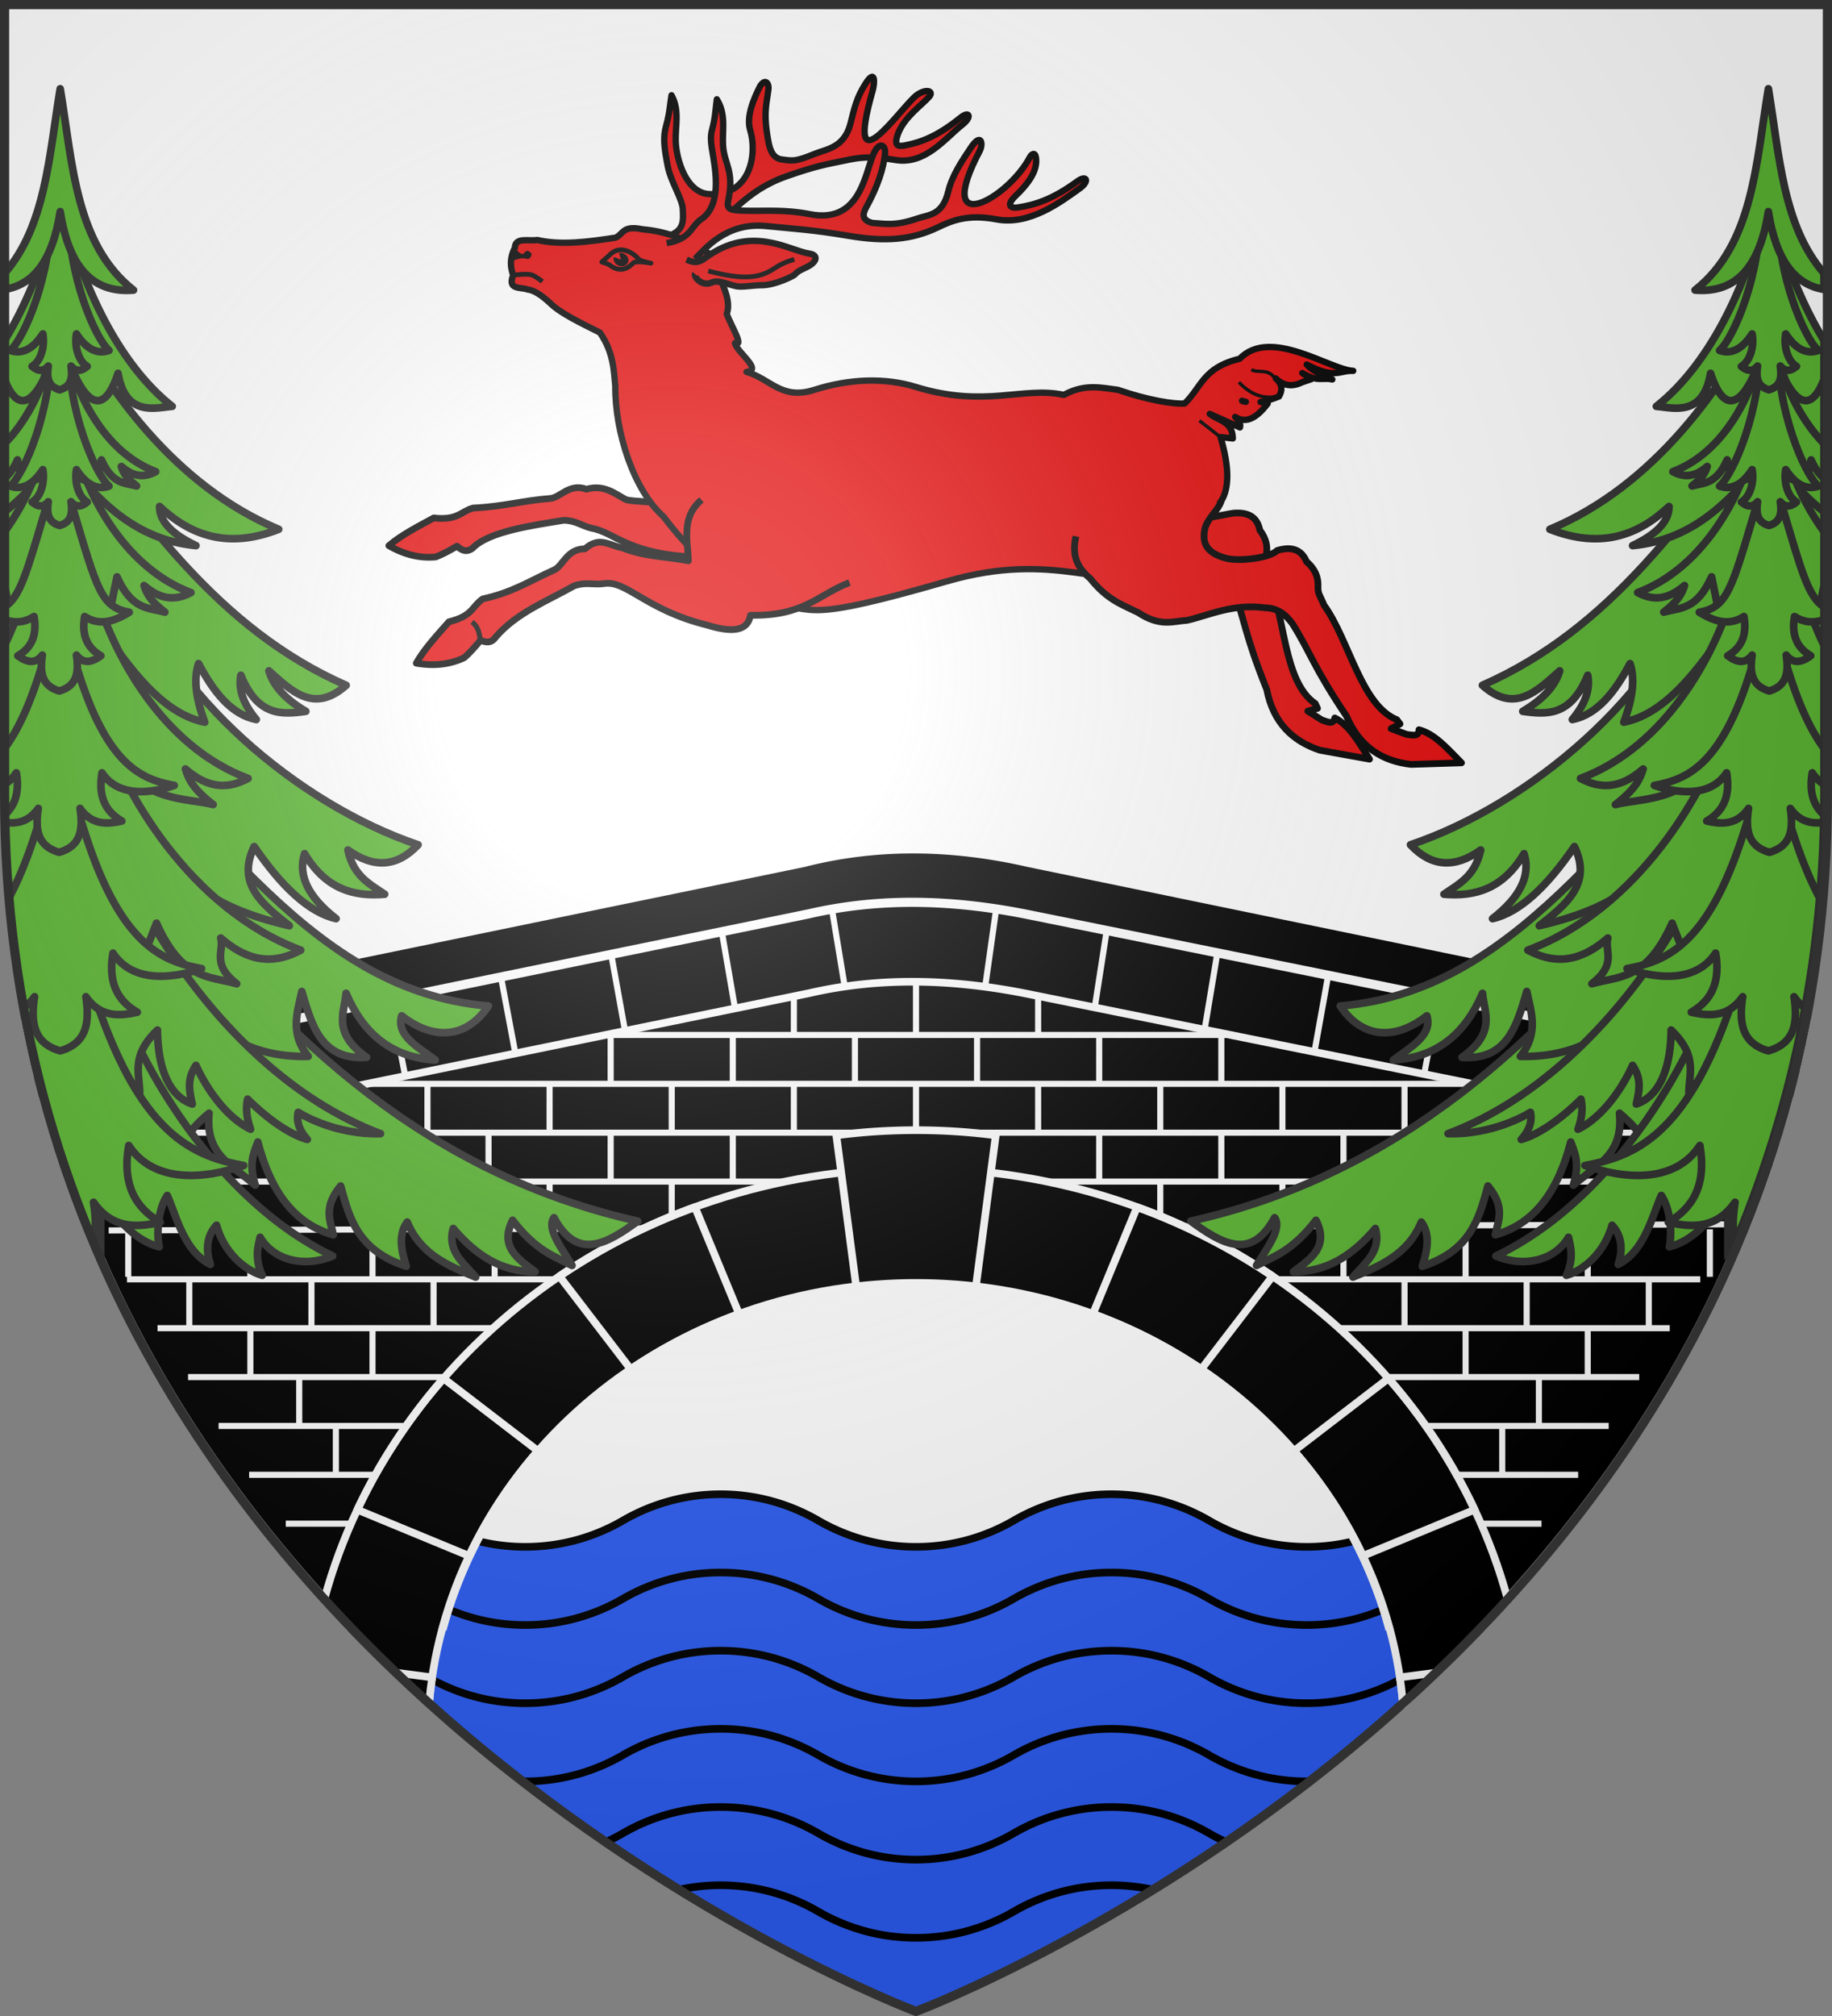 <svg xmlns="http://www.w3.org/2000/svg" xmlns:xlink="http://www.w3.org/1999/xlink" width="600" height="660" version="1.0"><rect width="100%" height="100%" fill="#808080" stroke="none"/><defs><g id="d"><path id="c" d="M0 0v1h.5z" transform="rotate(18 3.157 -.5)"/><use xlink:href="#c" width="810" height="540" transform="scale(-1 1)"/></g><g id="e"><use xlink:href="#d" width="810" height="540" transform="rotate(72)"/><use xlink:href="#d" width="810" height="540" transform="rotate(144)"/></g><g id="h"><path id="g" d="M0 0v1h.5z" transform="rotate(18 3.157 -.5)"/><use xlink:href="#g" width="810" height="540" transform="scale(-1 1)"/></g><g id="i"><use xlink:href="#h" width="810" height="540" transform="rotate(72)"/><use xlink:href="#h" width="810" height="540" transform="rotate(144)"/></g><g id="l"><path id="k" d="M0 0v1h.5z" transform="rotate(18 3.157 -.5)"/><use xlink:href="#k" width="810" height="540" transform="scale(-1 1)"/></g><g id="m"><use xlink:href="#l" width="810" height="540" transform="rotate(72)"/><use xlink:href="#l" width="810" height="540" transform="rotate(144)"/></g><g id="o"><path id="n" d="M0 0v1h.5z" transform="rotate(18 3.157 -.5)"/><use xlink:href="#n" width="810" height="540" transform="scale(-1 1)"/></g><g id="p"><use xlink:href="#o" width="810" height="540" transform="rotate(72)"/><use xlink:href="#o" width="810" height="540" transform="rotate(144)"/></g><g id="A"><use xlink:href="#z" width="810" height="540" transform="rotate(72)"/><use xlink:href="#z" width="810" height="540" transform="rotate(144)"/></g><g id="C"><path id="B" d="M0 0v1h.5z" transform="rotate(18 3.157 -.5)"/><use xlink:href="#B" width="810" height="540" transform="scale(-1 1)"/></g><g id="D"><use xlink:href="#C" width="810" height="540" transform="rotate(72)"/><use xlink:href="#C" width="810" height="540" transform="rotate(144)"/></g><g id="H"><use xlink:href="#G" width="810" height="540" transform="rotate(72)"/><use xlink:href="#G" width="810" height="540" transform="rotate(144)"/></g><g id="K"><path d="m0-1-.309.951.476.155z"/><use xlink:href="#J" width="810" height="540" transform="scale(-1 1)"/></g><g id="N"><path d="m0-1-.309.951.476.155z"/><use xlink:href="#M" width="810" height="540" transform="scale(-1 1)"/></g><g id="O"><use xlink:href="#N" width="810" height="540" transform="rotate(72)"/><use xlink:href="#N" width="810" height="540" transform="rotate(144)"/></g><g id="R"><use xlink:href="#Q" width="810" height="540" transform="rotate(72)"/><use xlink:href="#Q" width="810" height="540" transform="rotate(144)"/></g><g id="T"><path id="S" d="M0 0v1h.5z" transform="rotate(18 3.157 -.5)"/><use xlink:href="#S" width="810" height="540" transform="scale(-1 1)"/></g><g id="U"><use xlink:href="#T" width="810" height="540" transform="rotate(72)"/><use xlink:href="#T" width="810" height="540" transform="rotate(144)"/></g><g id="X"><path id="W" d="M0 0v1h.5z" transform="rotate(18 3.157 -.5)"/><use xlink:href="#W" width="810" height="540" transform="scale(-1 1)"/></g><g id="Y"><use xlink:href="#X" width="810" height="540" transform="rotate(72)"/><use xlink:href="#X" width="810" height="540" transform="rotate(144)"/></g><g id="aa"><path id="Z" d="M0 0v1h.5z" transform="rotate(18 3.157 -.5)"/><use xlink:href="#Z" width="810" height="540" transform="scale(-1 1)"/></g><g id="ab"><use xlink:href="#aa" width="810" height="540" transform="rotate(72)"/><use xlink:href="#aa" width="810" height="540" transform="rotate(144)"/></g><g id="ae"><path id="ad" d="M0 0v1h.5z" transform="rotate(18 3.157 -.5)"/><use xlink:href="#ad" width="810" height="540" transform="scale(-1 1)"/></g><g id="af"><use xlink:href="#ae" width="810" height="540" transform="rotate(72)"/><use xlink:href="#ae" width="810" height="540" transform="rotate(144)"/></g><g id="ai"><use xlink:href="#ah" width="810" height="540" transform="rotate(72)"/><use xlink:href="#ah" width="810" height="540" transform="rotate(144)"/></g><g id="am"><path id="al" d="M0 0v1h.5z" transform="rotate(18 3.157 -.5)"/><use xlink:href="#al" width="810" height="540" transform="scale(-1 1)"/></g><g id="ap"><path id="ao" d="M0 0v1h.5z" transform="rotate(18 3.157 -.5)"/><use xlink:href="#ao" width="810" height="540" transform="scale(-1 1)"/></g><g id="aq"><use xlink:href="#ap" width="810" height="540" transform="rotate(72)"/><use xlink:href="#ap" width="810" height="540" transform="rotate(144)"/></g><g id="at"><use xlink:href="#as" width="810" height="540" transform="rotate(72)"/><use xlink:href="#as" width="810" height="540" transform="rotate(144)"/></g><g id="aw"><path d="m0-1-.309.951.476.155z"/><use xlink:href="#g" width="810" height="540" transform="scale(-1 1)"/></g><g id="w"><use xlink:href="#aA" width="810" height="540" transform="rotate(72)"/><use xlink:href="#aA" width="810" height="540" transform="rotate(144)"/></g><g id="aB"><path id="y" d="M0 0v1h.5z" transform="rotate(18 3.157 -.5)"/><use xlink:href="#y" width="810" height="540" transform="scale(-1 1)"/></g><g id="aC"><use xlink:href="#aB" width="810" height="540" transform="rotate(72)"/><use xlink:href="#aB" width="810" height="540" transform="rotate(144)"/></g><g id="Q"><path d="m0-1-.309.951.476.155z"/><use xlink:href="#aD" width="810" height="540" transform="scale(-1 1)"/></g><g id="aG"><path id="aF" d="M0 0v1h.5z" transform="rotate(18 3.157 -.5)"/><use xlink:href="#aF" width="810" height="540" transform="scale(-1 1)"/></g><g id="aH"><use xlink:href="#aG" width="810" height="540" transform="rotate(72)"/><use xlink:href="#aG" width="810" height="540" transform="rotate(144)"/></g><g id="aJ"><path d="m0-1-.309.951.476.155z"/><use xlink:href="#aI" width="810" height="540" transform="scale(-1 1)"/></g><g id="av"><use xlink:href="#v" width="810" height="540" transform="rotate(72)"/><use xlink:href="#v" width="810" height="540" transform="rotate(144)"/></g><g id="aP"><path id="aO" d="M0 0v1h.5z" transform="rotate(18 3.157 -.5)"/><use xlink:href="#aO" width="810" height="540" transform="scale(-1 1)"/></g><g id="aQ"><use xlink:href="#aP" width="810" height="540" transform="rotate(72)"/><use xlink:href="#aP" width="810" height="540" transform="rotate(144)"/></g><g id="aS"><path d="m0-1-.309.951.476.155z"/><use xlink:href="#aR" width="810" height="540" transform="scale(-1 1)"/></g><g id="aT"><use xlink:href="#aS" width="810" height="540" transform="rotate(72)"/><use xlink:href="#aS" width="810" height="540" transform="rotate(144)"/></g><g id="aV"><path d="m0-1-.309.951.476.155z"/><use xlink:href="#aU" width="810" height="540" transform="scale(-1 1)"/></g><g id="aW"><use xlink:href="#aV" width="810" height="540" transform="rotate(72)"/><use xlink:href="#aV" width="810" height="540" transform="rotate(144)"/></g><g id="G"><path id="aY" d="M0 0v1h.5z" transform="rotate(18 3.157 -.5)"/><use xlink:href="#aY" width="810" height="540" transform="scale(-1 1)"/></g><g id="s"><use xlink:href="#r" width="810" height="540" transform="rotate(72)"/><use xlink:href="#r" width="810" height="540" transform="rotate(144)"/></g><g id="bb"><path d="m0-1-.309.951.476.155z"/><use xlink:href="#J" width="810" height="540" transform="scale(-1 1)"/></g><g id="bd"><path id="bc" d="M0 0v1h.5z" transform="rotate(18 3.157 -.5)"/><use xlink:href="#bc" width="810" height="540" transform="scale(-1 1)"/></g><g id="be"><use xlink:href="#bd" width="810" height="540" transform="rotate(72)"/><use xlink:href="#bd" width="810" height="540" transform="rotate(144)"/></g><g id="bg"><path id="bf" d="M0 0v1h.5z" transform="rotate(18 3.157 -.5)"/><use xlink:href="#bf" width="810" height="540" transform="scale(-1 1)"/></g><g id="bi"><path id="bh" d="M0 0v1h.5z" transform="rotate(18 3.157 -.5)"/><use xlink:href="#bh" width="810" height="540" transform="scale(-1 1)"/></g><g id="bj"><use xlink:href="#bi" width="810" height="540" transform="rotate(72)"/><use xlink:href="#bi" width="810" height="540" transform="rotate(144)"/></g><g id="bk"><path id="P" d="M0 0v1h.5z" transform="rotate(18 3.157 -.5)"/><use xlink:href="#P" width="810" height="540" transform="scale(-1 1)"/></g><g id="bl"><use xlink:href="#bk" width="810" height="540" transform="rotate(72)"/><use xlink:href="#bk" width="810" height="540" transform="rotate(144)"/></g><g id="bo"><use xlink:href="#bn" width="810" height="540" transform="rotate(72)"/><use xlink:href="#bn" width="810" height="540" transform="rotate(144)"/></g><g id="br"><path id="bq" d="M0 0v1h.5z" transform="rotate(18 3.157 -.5)"/><use xlink:href="#bq" width="810" height="540" transform="scale(-1 1)"/></g><g id="bs"><use xlink:href="#br" width="810" height="540" transform="rotate(72)"/><use xlink:href="#br" width="810" height="540" transform="rotate(144)"/></g><g id="bu"><path id="bt" d="M0 0v1h.5z" transform="rotate(18 3.157 -.5)"/><use xlink:href="#bt" width="810" height="540" transform="scale(-1 1)"/></g><g id="bv"><use xlink:href="#bu" width="810" height="540" transform="rotate(72)"/><use xlink:href="#bu" width="810" height="540" transform="rotate(144)"/></g><g id="bA"><path id="bz" d="M0 0v1h.5z" transform="rotate(18 3.157 -.5)"/><use xlink:href="#bz" width="810" height="540" transform="scale(-1 1)"/></g><g id="bB"><use xlink:href="#bA" width="810" height="540" transform="rotate(72)"/><use xlink:href="#bA" width="810" height="540" transform="rotate(144)"/></g><g id="bE"><path id="bD" d="M0 0v1h.5z" transform="rotate(18 3.157 -.5)"/><use xlink:href="#bD" width="810" height="540" transform="scale(-1 1)"/></g><g id="bF"><use xlink:href="#bE" width="810" height="540" transform="rotate(72)"/><use xlink:href="#bE" width="810" height="540" transform="rotate(144)"/></g><g id="bH"><path id="bG" d="M0 0v1h.5z" transform="rotate(18 3.157 -.5)"/><use xlink:href="#bG" width="810" height="540" transform="scale(-1 1)"/></g><g id="bI"><use xlink:href="#bH" width="810" height="540" transform="rotate(72)"/><use xlink:href="#bH" width="810" height="540" transform="rotate(144)"/></g><g id="bL"><path id="bK" d="M0 0v1h.5z" transform="rotate(18 3.157 -.5)"/><use xlink:href="#bK" width="810" height="540" transform="scale(-1 1)"/></g><g id="bM"><use xlink:href="#bL" width="810" height="540" transform="rotate(72)"/><use xlink:href="#bL" width="810" height="540" transform="rotate(144)"/></g><g id="bO"><path id="bN" d="M0 0v1h.5z" transform="rotate(18 3.157 -.5)"/><use xlink:href="#bN" width="810" height="540" transform="scale(-1 1)"/></g><g id="bP"><use xlink:href="#bO" width="810" height="540" transform="rotate(72)"/><use xlink:href="#bO" width="810" height="540" transform="rotate(144)"/></g><g id="bR"><path id="bQ" d="M0 0v1h.5z" transform="rotate(18 3.157 -.5)"/><use xlink:href="#bQ" width="810" height="540" transform="scale(-1 1)"/></g><g id="bS"><use xlink:href="#bR" width="810" height="540" transform="rotate(72)"/><use xlink:href="#bR" width="810" height="540" transform="rotate(144)"/></g><g id="bU"><path id="bT" d="M0 0v1h.5z" transform="rotate(18 3.157 -.5)"/><use xlink:href="#bT" width="810" height="540" transform="scale(-1 1)"/></g><g id="bV"><use xlink:href="#bU" width="810" height="540" transform="rotate(72)"/><use xlink:href="#bU" width="810" height="540" transform="rotate(144)"/></g><g id="bX"><path id="ar" d="M0 0v1h.5z" transform="rotate(18 3.157 -.5)"/><use xlink:href="#ar" width="810" height="540" transform="scale(-1 1)"/></g><g id="bY"><use xlink:href="#bX" width="810" height="540" transform="rotate(72)"/><use xlink:href="#bX" width="810" height="540" transform="rotate(144)"/></g><g id="an"><use xlink:href="#aA" width="810" height="540" transform="rotate(72)"/><use xlink:href="#aA" width="810" height="540" transform="rotate(144)"/></g><g id="aZ"><use xlink:href="#cb" width="810" height="540" transform="rotate(72)"/><use xlink:href="#cb" width="810" height="540" transform="rotate(144)"/></g><g id="r"><path id="aR" d="M0 0v1h.5z" transform="rotate(18 3.157 -.5)"/><use xlink:href="#aR" width="810" height="540" transform="scale(-1 1)"/></g><g id="cc"><use xlink:href="#r" width="810" height="540" transform="rotate(72)"/><use xlink:href="#r" width="810" height="540" transform="rotate(144)"/></g><g id="cf"><path d="m0-1-.309.951.476.155z"/><use xlink:href="#ce" width="810" height="540" transform="scale(-1 1)"/></g><g id="cg"><use xlink:href="#cf" width="810" height="540" transform="rotate(72)"/><use xlink:href="#cf" width="810" height="540" transform="rotate(144)"/></g><g id="v"><path d="m0-1-.309.951.476.155z"/><use xlink:href="#ci" width="810" height="540" transform="scale(-1 1)"/></g><g id="as"><path id="cj" d="M0 0v1h.5z" transform="rotate(18 3.157 -.5)"/><use xlink:href="#cj" width="810" height="540" transform="scale(-1 1)"/></g><g id="L"><use xlink:href="#as" width="810" height="540" transform="rotate(72)"/><use xlink:href="#as" width="810" height="540" transform="rotate(144)"/></g><g id="z"><path id="aU" d="M0 0v1h.5z" transform="rotate(18 3.157 -.5)"/><use xlink:href="#aU" width="810" height="540" transform="scale(-1 1)"/></g><g id="ah"><path id="ag" d="M0 0v1h.5z" transform="rotate(18 3.157 -.5)"/><use xlink:href="#ag" width="810" height="540" transform="scale(-1 1)"/></g><g id="cl"><use xlink:href="#ah" width="810" height="540" transform="rotate(72)"/><use xlink:href="#ah" width="810" height="540" transform="rotate(144)"/></g><g id="cn"><path d="m0-1-.309.951.476.155z"/><use xlink:href="#aI" width="810" height="540" transform="scale(-1 1)"/></g><g id="co"><use xlink:href="#cn" width="810" height="540" transform="rotate(72)"/><use xlink:href="#cn" width="810" height="540" transform="rotate(144)"/></g><g id="cp"><path id="M" d="M0 0v1h.5z" transform="rotate(18 3.157 -.5)"/><use xlink:href="#M" width="810" height="540" transform="scale(-1 1)"/></g><g id="cq"><use xlink:href="#cp" width="810" height="540" transform="rotate(72)"/><use xlink:href="#cp" width="810" height="540" transform="rotate(144)"/></g><g id="cs"><use xlink:href="#bn" width="810" height="540" transform="rotate(72)"/><use xlink:href="#bn" width="810" height="540" transform="rotate(144)"/></g><g id="cb"><path id="ce" d="M0 0v1h.5z" transform="rotate(18 3.157 -.5)"/><use xlink:href="#ce" width="810" height="540" transform="scale(-1 1)"/></g><g id="by"><use xlink:href="#cb" width="810" height="540" transform="rotate(72)"/><use xlink:href="#cb" width="810" height="540" transform="rotate(144)"/></g><g id="aA"><path id="aI" d="M0 0v1h.5z" transform="rotate(18 3.157 -.5)"/><use xlink:href="#aI" width="810" height="540" transform="scale(-1 1)"/></g><g id="aK"><use xlink:href="#aA" width="810" height="540" transform="rotate(72)"/><use xlink:href="#aA" width="810" height="540" transform="rotate(144)"/></g><g id="cv"><path id="cu" d="M0 0v1h.5z" transform="rotate(18 3.157 -.5)"/><use xlink:href="#cu" width="810" height="540" transform="scale(-1 1)"/></g><g id="aE"><use xlink:href="#cv" width="810" height="540" transform="rotate(72)"/><use xlink:href="#cv" width="810" height="540" transform="rotate(144)"/></g><g id="bn"><path id="ci" d="M0 0v1h.5z" transform="rotate(18 3.157 -.5)"/><use xlink:href="#ci" width="810" height="540" transform="scale(-1 1)"/></g><g id="ax"><use xlink:href="#bn" width="810" height="540" transform="rotate(72)"/><use xlink:href="#bn" width="810" height="540" transform="rotate(144)"/></g><g id="cy"><path id="cx" d="M0 0v1h.5z" transform="rotate(18 3.157 -.5)"/><use xlink:href="#cx" width="810" height="540" transform="scale(-1 1)"/></g><g id="cz"><use xlink:href="#cy" width="810" height="540" transform="rotate(72)"/><use xlink:href="#cy" width="810" height="540" transform="rotate(144)"/></g><g id="cC"><path id="cB" d="M0 0v1h.5z" transform="rotate(18 3.157 -.5)"/><use xlink:href="#cB" width="810" height="540" transform="scale(-1 1)"/></g><g id="cD"><use xlink:href="#cC" width="810" height="540" transform="rotate(72)"/><use xlink:href="#cC" width="810" height="540" transform="rotate(144)"/></g><path id="cE" d="M-298.5-298.5h597V-40C298.5 246.31 0 358.5 0 358.5S-298.5 246.31-298.5-40z"/><path id="b" d="m-267.374-6.853-4.849 23.83-4.848-23.83v-44.741h-25.213v14.546h-9.698v-14.546h-14.546v-9.697h14.546v-14.546h9.698v14.546h25.213v-25.213h-14.546v-9.698h14.546v-14.546h9.697v14.546h14.546v9.698h-14.546v25.213h25.213v-14.546h9.698v14.546h14.546v9.697h-14.546v14.546h-9.698v-14.546h-25.213v44.741z" style="fill:#fcef3c;fill-opacity:1;stroke:#000;stroke-width:3.807;stroke-miterlimit:4;stroke-dasharray:none;stroke-opacity:1;display:inline"/><path id="f" d="M2.922 27.673c0-5.952 2.317-9.844 5.579-11.013 1.448-.519 3.307-.273 5.018 1.447 2.119 2.129 2.736 7.993-3.483 9.121.658-.956.619-3.081-.714-3.787-.99-.524-2.113-.253-2.676.123-.824.552-1.729 2.106-1.679 4.108z"/><path id="j" d="M2.922 27.673c0-5.952 2.317-9.844 5.579-11.013 1.448-.519 3.307-.273 5.018 1.447 2.119 2.129 2.736 7.993-3.483 9.121.658-.956.619-3.081-.714-3.787-.99-.524-2.113-.253-2.676.123-.824.552-1.729 2.106-1.679 4.108z"/><path id="q" d="M0 0v1h.5z" transform="rotate(18 3.157 -.5)"/><path id="t" d="M2.922 27.673c0-5.952 2.317-9.844 5.579-11.013 1.448-.519 3.307-.273 5.018 1.447 2.119 2.129 2.736 7.993-3.483 9.121.658-.956.619-3.081-.714-3.787-.99-.524-2.113-.253-2.676.123-.824.552-1.729 2.106-1.679 4.108z"/><path id="u" d="M0 0v1h.5z" transform="rotate(18 3.157 -.5)"/><path id="x" d="M2.922 27.673c0-5.952 2.317-9.844 5.579-11.013 1.448-.519 3.307-.273 5.018 1.447 2.119 2.129 2.736 7.993-3.483 9.121.658-.956.619-3.081-.714-3.787-.99-.524-2.113-.253-2.676.123-.824.552-1.729 2.106-1.679 4.108z"/><path id="E" d="M2.922 27.673c0-5.952 2.317-9.844 5.579-11.013 1.448-.519 3.307-.273 5.018 1.447 2.119 2.129 2.736 7.993-3.483 9.121.658-.956.619-3.081-.714-3.787-.99-.524-2.113-.253-2.676.123-.824.552-1.729 2.106-1.679 4.108z"/><path id="F" d="M0 0v1h.5z" transform="rotate(18 3.157 -.5)"/><path id="I" d="M2.922 27.673c0-5.952 2.317-9.844 5.579-11.013 1.448-.519 3.307-.273 5.018 1.447 2.119 2.129 2.736 7.993-3.483 9.121.658-.956.619-3.081-.714-3.787-.99-.524-2.113-.253-2.676.123-.824.552-1.729 2.106-1.679 4.108z"/><path id="V" d="M2.922 27.673c0-5.952 2.317-9.844 5.579-11.013 1.448-.519 3.307-.273 5.018 1.447 2.119 2.129 2.736 7.993-3.483 9.121.658-.956.619-3.081-.714-3.787-.99-.524-2.113-.253-2.676.123-.824.552-1.729 2.106-1.679 4.108z"/><path id="ac" d="M2.922 27.673c0-5.952 2.317-9.844 5.579-11.013 1.448-.519 3.307-.273 5.018 1.447 2.119 2.129 2.736 7.993-3.483 9.121.658-.956.619-3.081-.714-3.787-.99-.524-2.113-.253-2.676.123-.824.552-1.729 2.106-1.679 4.108z"/><path id="aj" d="M0 0v1h.5z" transform="rotate(18 3.157 -.5)"/><path id="ak" d="M2.922 27.673c0-5.952 2.317-9.844 5.579-11.013 1.448-.519 3.307-.273 5.018 1.447 2.119 2.129 2.736 7.993-3.483 9.121.658-.956.619-3.081-.714-3.787-.99-.524-2.113-.253-2.676.123-.824.552-1.729 2.106-1.679 4.108z"/><path id="au" d="M0 0v1h.5z" transform="rotate(18 3.157 -.5)"/><path id="ay" d="M2.922 27.673c0-5.952 2.317-9.844 5.579-11.013 1.448-.519 3.307-.273 5.018 1.447 2.119 2.129 2.736 7.993-3.483 9.121.658-.956.619-3.081-.714-3.787-.99-.524-2.113-.253-2.676.123-.824.552-1.729 2.106-1.679 4.108z"/><path id="az" d="M0 0v1h.5z" transform="rotate(18 3.157 -.5)"/><path id="aL" d="M2.922 27.673c0-5.952 2.317-9.844 5.579-11.013 1.448-.519 3.307-.273 5.018 1.447 2.119 2.129 2.736 7.993-3.483 9.121.658-.956.619-3.081-.714-3.787-.99-.524-2.113-.253-2.676.123-.824.552-1.729 2.106-1.679 4.108z"/><path id="aM" d="M0 0v1h.5z" transform="rotate(18 3.157 -.5)"/><path id="aN" d="M2.922 27.673c0-5.952 2.317-9.844 5.579-11.013 1.448-.519 3.307-.273 5.018 1.447 2.119 2.129 2.736 7.993-3.483 9.121.658-.956.619-3.081-.714-3.787-.99-.524-2.113-.253-2.676.123-.824.552-1.729 2.106-1.679 4.108z"/><path id="aX" d="M2.922 27.673c0-5.952 2.317-9.844 5.579-11.013 1.448-.519 3.307-.273 5.018 1.447 2.119 2.129 2.736 7.993-3.483 9.121.658-.956.619-3.081-.714-3.787-.99-.524-2.113-.253-2.676.123-.824.552-1.729 2.106-1.679 4.108z"/><path id="ba" d="M0 0v1h.5z" transform="rotate(18 3.157 -.5)"/><path id="bm" d="M0 0v1h.5z" transform="rotate(18 3.157 -.5)"/><path id="bp" d="M2.922 27.673c0-5.952 2.317-9.844 5.579-11.013 1.448-.519 3.307-.273 5.018 1.447 2.119 2.129 2.736 7.993-3.483 9.121.658-.956.619-3.081-.714-3.787-.99-.524-2.113-.253-2.676.123-.824.552-1.729 2.106-1.679 4.108z"/><path id="bw" d="M2.922 27.673c0-5.952 2.317-9.844 5.579-11.013 1.448-.519 3.307-.273 5.018 1.447 2.119 2.129 2.736 7.993-3.483 9.121.658-.956.619-3.081-.714-3.787-.99-.524-2.113-.253-2.676.123-.824.552-1.729 2.106-1.679 4.108z"/><path id="bx" d="M0 0v1h.5z" transform="rotate(18 3.157 -.5)"/><path id="bC" d="M2.922 27.673c0-5.952 2.317-9.844 5.579-11.013 1.448-.519 3.307-.273 5.018 1.447 2.119 2.129 2.736 7.993-3.483 9.121.658-.956.619-3.081-.714-3.787-.99-.524-2.113-.253-2.676.123-.824.552-1.729 2.106-1.679 4.108z"/><path id="bJ" d="M2.922 27.673c0-5.952 2.317-9.844 5.579-11.013 1.448-.519 3.307-.273 5.018 1.447 2.119 2.129 2.736 7.993-3.483 9.121.658-.956.619-3.081-.714-3.787-.99-.524-2.113-.253-2.676.123-.824.552-1.729 2.106-1.679 4.108z"/><path id="bW" d="M2.922 27.673c0-5.952 2.317-9.844 5.579-11.013 1.448-.519 3.307-.273 5.018 1.447 2.119 2.129 2.736 7.993-3.483 9.121.658-.956.619-3.081-.714-3.787-.99-.524-2.113-.253-2.676.123-.824.552-1.729 2.106-1.679 4.108z"/><path id="bZ" d="M0 0v1h.5z" transform="rotate(18 3.157 -.5)"/><path id="ca" d="M2.922 27.673c0-5.952 2.317-9.844 5.579-11.013 1.448-.519 3.307-.273 5.018 1.447 2.119 2.129 2.736 7.993-3.483 9.121.658-.956.619-3.081-.714-3.787-.99-.524-2.113-.253-2.676.123-.824.552-1.729 2.106-1.679 4.108z"/><path id="aD" d="M0 0v1h.5z" transform="rotate(18 3.157 -.5)"/><path id="cd" d="M2.922 27.673c0-5.952 2.317-9.844 5.579-11.013 1.448-.519 3.307-.273 5.018 1.447 2.119 2.129 2.736 7.993-3.483 9.121.658-.956.619-3.081-.714-3.787-.99-.524-2.113-.253-2.676.123-.824.552-1.729 2.106-1.679 4.108z"/><path id="ch" d="M2.922 27.673c0-5.952 2.317-9.844 5.579-11.013 1.448-.519 3.307-.273 5.018 1.447 2.119 2.129 2.736 7.993-3.483 9.121.658-.956.619-3.081-.714-3.787-.99-.524-2.113-.253-2.676.123-.824.552-1.729 2.106-1.679 4.108z"/><path id="ck" d="M2.922 27.673c0-5.952 2.317-9.844 5.579-11.013 1.448-.519 3.307-.273 5.018 1.447 2.119 2.129 2.736 7.993-3.483 9.121.658-.956.619-3.081-.714-3.787-.99-.524-2.113-.253-2.676.123-.824.552-1.729 2.106-1.679 4.108z"/><path id="cm" d="M2.922 27.673c0-5.952 2.317-9.844 5.579-11.013 1.448-.519 3.307-.273 5.018 1.447 2.119 2.129 2.736 7.993-3.483 9.121.658-.956.619-3.081-.714-3.787-.99-.524-2.113-.253-2.676.123-.824.552-1.729 2.106-1.679 4.108z"/><path id="cr" d="M2.922 27.673c0-5.952 2.317-9.844 5.579-11.013 1.448-.519 3.307-.273 5.018 1.447 2.119 2.129 2.736 7.993-3.483 9.121.658-.956.619-3.081-.714-3.787-.99-.524-2.113-.253-2.676.123-.824.552-1.729 2.106-1.679 4.108z"/><path id="J" d="M0 0v1h.5z" transform="rotate(18 3.157 -.5)"/><path id="ct" d="M2.922 27.673c0-5.952 2.317-9.844 5.579-11.013 1.448-.519 3.307-.273 5.018 1.447 2.119 2.129 2.736 7.993-3.483 9.121.658-.956.619-3.081-.714-3.787-.99-.524-2.113-.253-2.676.123-.824.552-1.729 2.106-1.679 4.108z"/><path id="cw" d="M2.922 27.673c0-5.952 2.317-9.844 5.579-11.013 1.448-.519 3.307-.273 5.018 1.447 2.119 2.129 2.736 7.993-3.483 9.121.658-.956.619-3.081-.714-3.787-.99-.524-2.113-.253-2.676.123-.824.552-1.729 2.106-1.679 4.108z"/><path id="cA" d="M2.922 27.673c0-5.952 2.317-9.844 5.579-11.013 1.448-.519 3.307-.273 5.018 1.447 2.119 2.129 2.736 7.993-3.483 9.121.658-.956.619-3.081-.714-3.787-.99-.524-2.113-.253-2.676.123-.824.552-1.729 2.106-1.679 4.108z"/><radialGradient id="cG" cx="-80" cy="-80" r="405" gradientUnits="userSpaceOnUse"><stop offset="0" style="stop-color:#fff;stop-opacity:.31"/><stop offset=".19" style="stop-color:#fff;stop-opacity:.25"/><stop offset=".6" style="stop-color:#6b6b6b;stop-opacity:.125"/><stop offset="1" style="stop-color:#000;stop-opacity:.125"/></radialGradient></defs><g transform="translate(300 300)"><use xlink:href="#cE" width="600" height="660" style="fill:#fff"/><path d="M108 489.188a63.6 63.6 0 0 0-25.969 5.53C170.44 609.815 300 658.5 300 658.5s129.56-48.686 217.969-163.781A63.5 63.5 0 0 0 492 489.188c-11.665 0-22.58 3.164-32 8.625a63.55 63.55 0 0 1-32 8.593 63.6 63.6 0 0 1-32-8.594c-9.424-5.462-20.33-8.625-32-8.625-11.665 0-22.58 3.165-32 8.625a63.55 63.55 0 0 1-32 8.594 63.6 63.6 0 0 1-32-8.594c-9.424-5.462-20.33-8.625-32-8.625-11.665 0-22.58 3.165-32 8.625a63.55 63.55 0 0 1-32 8.594 63.6 63.6 0 0 1-32-8.594c-9.424-5.462-20.33-8.625-32-8.625z" style="fill:#2b5df2;fill-opacity:1;stroke:#000;stroke-width:2.5;stroke-miterlimit:4;stroke-dasharray:none;stroke-opacity:1" transform="translate(-300 -300)"/><path d="M108 514.813q-4.588 0-9 .625a475 475 0 0 0 25.531 27.125A63.7 63.7 0 0 1 140 549a63.6 63.6 0 0 0 32 8.594A63.55 63.55 0 0 0 204 549a63.6 63.6 0 0 1 32-8.594A63.55 63.55 0 0 1 268 549a63.6 63.6 0 0 0 32 8.594A63.55 63.55 0 0 0 332 549a63.6 63.6 0 0 1 32-8.594A63.55 63.55 0 0 1 396 549a63.6 63.6 0 0 0 32 8.594A63.55 63.55 0 0 0 460 549a63.7 63.7 0 0 1 15.469-6.437A475 475 0 0 0 501 515.438a64 64 0 0 0-9-.625 63.6 63.6 0 0 0-32 8.593A63.55 63.55 0 0 1 428 532a63.6 63.6 0 0 1-32-8.594 63.55 63.55 0 0 0-32-8.593 63.6 63.6 0 0 0-32 8.593A63.55 63.55 0 0 1 300 532a63.6 63.6 0 0 1-32-8.594 63.55 63.55 0 0 0-32-8.593 63.6 63.6 0 0 0-32 8.593A63.55 63.55 0 0 1 172 532a63.6 63.6 0 0 1-32-8.594 63.55 63.55 0 0 0-32-8.593zM236 566a63.6 63.6 0 0 0-32 8.594 63.55 63.55 0 0 1-32 8.593c-.292 0-.584.004-.875 0a573 573 0 0 0 27.281 19.875 64 64 0 0 0 5.594-2.875 63.6 63.6 0 0 1 32-8.593 63.55 63.55 0 0 1 32 8.593c9.42 5.461 20.335 8.626 32 8.625 11.67 0 22.576-3.162 32-8.625a63.6 63.6 0 0 1 32-8.593 63.55 63.55 0 0 1 32 8.593c1.814 1.052 3.674 2 5.594 2.875a573 573 0 0 0 27.281-19.875c-.29.004-.583 0-.875 0a63.6 63.6 0 0 1-32-8.593A63.55 63.55 0 0 0 364 566a63.6 63.6 0 0 0-32 8.594 63.55 63.55 0 0 1-32 8.593 63.6 63.6 0 0 1-32-8.593A63.55 63.55 0 0 0 236 566zm0 51.188c-4.666 0-9.216.511-13.594 1.468C266.728 645.966 300 658.5 300 658.5s33.272-12.534 77.594-39.844A63.6 63.6 0 0 0 364 617.188c-11.665 0-22.58 3.164-32 8.625a63.55 63.55 0 0 1-32 8.593 63.6 63.6 0 0 1-32-8.593c-9.424-5.463-20.33-8.626-32-8.625z" style="fill:#2b5df2;fill-opacity:1;stroke:#000;stroke-width:2.5;stroke-miterlimit:4;stroke-dasharray:none;stroke-opacity:1" transform="translate(-300 -300)"/><path d="M1.281 5.625c-11.198-.005-22.276.899-33.062 2.844L-285.344 60.5c19.26 70.938 57.475 127.7 99.844 171.875h30.563C-137.116 167.762-74.464 120 0 120s137.116 47.762 154.938 112.375h30.53c42.39-44.183 80.65-100.944 99.907-171.906L27.563 7.188C18.769 6.187 9.99 5.627 1.28 5.625z" style="fill:#000;fill-opacity:1;fill-rule:evenodd;stroke:#fff;stroke-width:3;stroke-linecap:butt;stroke-linejoin:miter;stroke-miterlimit:4;stroke-dasharray:none;stroke-opacity:1;display:inline"/><path d="M787.592 344.823h427.27" style="opacity:1;fill:none;fill-opacity:1;fill-rule:nonzero;stroke:#fff;stroke-width:2;stroke-linecap:butt;stroke-linejoin:round;stroke-miterlimit:4;stroke-dasharray:none;stroke-dashoffset:0;stroke-opacity:1" transform="translate(-1000 -306)"/><path d="M419.592 60.823h559.27M423.592 76.823h553.27M429.592 92.823h541.27M435.592 108.823l529.27-2M787.592 124.823h169.27M441.592 124.823h169.27M451.592 140.823h121.27M827.592 140.823h119.27M461.592 156.823h95.27M843.592 156.823h93.27M471.592 172.823h69.27M859.592 172.823h67.27M481.592 188.823h47.27M871.592 188.823h45.27M493.592 204.823h29.27M877.592 204.823h27.27" style="opacity:1;fill:none;fill-opacity:1;fill-rule:nonzero;stroke:#fff;stroke-width:2;stroke-linecap:butt;stroke-linejoin:round;stroke-miterlimit:4;stroke-dasharray:none;stroke-dashoffset:0;stroke-opacity:1" transform="translate(-700 -6)"/><path d="M1000.25 277.906c-12.334-.1-24.666 1.297-37 4.438L708.656 334.78a369 369 0 0 0 10.438 40.781l245.875-50.406c24.104-5.557 48.208-4.527 72.312.375l243.844 49.313a369 369 0 0 0 10.219-40.063l-254.094-52.344c-12.334-2.84-24.666-4.43-37-4.53z" style="fill:#000;stroke:#fff;stroke-width:2.5;stroke-miterlimit:4;stroke-dasharray:none;stroke-opacity:1" transform="translate(-1000 -300)"/><path d="M1000.25 277.906c-12.334-.1-24.666 1.297-37 4.438L708.656 334.78a370 370 0 0 0 3.563 16.188l252.75-51.813c24.104-5.557 48.208-4.527 72.312.375l250.688 50.688a371 371 0 0 0 3.375-15.438l-254.094-52.344c-12.334-2.84-24.666-4.43-37-4.53z" style="fill:#000;fill-opacity:1;fill-rule:evenodd;stroke:#fff;stroke-width:3;stroke-linecap:butt;stroke-linejoin:miter;stroke-miterlimit:4;stroke-dasharray:none;stroke-opacity:1;display:inline" transform="translate(-1000 -300)"/><path d="m419.27 49.495 5.423 24.945m30.751-32.568 5.237 24.82m30.938-32.187 5.05 24.863m31.124-32.132 4.864 24.718m31.31-32.676 4.677 24.823m31.498-31.874 4.49 24.834M636.317 4.51l4.303 24.973m31.871-31.738 4.117 24.942M980 48.625 974.39 74.44m-30.638-33.207-5.323 25.021m-30.926-32.283-5.035 25.022m-31.215-32.748-4.747 25.021m-31.503-31.988-4.458 24.823m-31.791-32.447-4.17 25.041M762.503 4.38l-3.881 24.915M726.253-2.367 722.661 23" style="fill:none;fill-rule:evenodd;stroke:#fff;stroke-width:2;stroke-linecap:butt;stroke-linejoin:miter;stroke-miterlimit:4;stroke-dasharray:none;stroke-opacity:1" transform="translate(-700)"/><path d="M0 38V22.451M-40 38V26.451M40 38V26.451M-20 54V38.451M20 54V38.451M60 54V38.451M100 54V38.451M-60 54V38.451M-100 54V38.451M0 70V54.451M40 70V54.451M80 70V54.451M120 70V54.451M-40 70V54.451M-80 70V54.451M160 70V54.451M-120 70V54.451M-160 70V54.451M140 86V70.451M60 86V70.451M100 86V70.451M-60 86V70.451M-100 86V70.451M-140 86V70.451M80 102V86.451M120 102V86.451M-80 102V86.451M-120 102V86.451M140 118v-15.549M180 118v-15.549M220 118v-15.549M260 118v-15.549M160 134v-15.549M200 134v-15.549M240 134v-15.549M180 150v-15.549M220 150v-15.549M204 166v-15.549M192 182v-15.549" style="opacity:1;fill:none;fill-opacity:1;fill-rule:nonzero;stroke:#fff;stroke-width:2;stroke-linecap:butt;stroke-linejoin:round;stroke-miterlimit:4;stroke-dasharray:none;stroke-dashoffset:0;stroke-opacity:1"/><path d="M140 118v-15.549M180 118v-15.549M220 118v-15.549M260 118v-15.549M160 134v-15.549M200 134v-15.549M240 134v-15.549M180 150v-15.549M220 150v-15.549M204 166v-15.549M192 182v-15.549" style="opacity:1;fill:none;fill-opacity:1;fill-rule:nonzero;stroke:#fff;stroke-width:2;stroke-linecap:butt;stroke-linejoin:round;stroke-miterlimit:4;stroke-dasharray:none;stroke-dashoffset:0;stroke-opacity:1" transform="matrix(-1 0 0 1 2 0)"/><path d="M300 382.5c-93.303 0-171.722 60.002-193.781 141.063 11.168 12.259 22.695 23.591 34.312 34.062C147.251 480.607 216.125 420 300 420s152.75 60.607 159.469 137.625c11.617-10.47 23.144-21.803 34.312-34.062C471.722 442.501 393.303 382.5 300 382.5z" style="opacity:1;fill:#000;fill-opacity:1;fill-rule:nonzero;stroke:#fff;stroke-width:2.5;stroke-linecap:butt;stroke-linejoin:round;stroke-miterlimit:4;stroke-dasharray:none;stroke-dashoffset:0;stroke-opacity:1" transform="translate(-300 -300)"/><path d="M-159.464 257.614q.372-4.264.995-8.458l-11.665-1.537z" style="fill:#000;fill-opacity:1;fill-rule:nonzero;stroke:#fff;stroke-width:2.5;stroke-linecap:butt;stroke-linejoin:round;stroke-miterlimit:4;stroke-dashoffset:0;stroke-opacity:1;stroke-dasharray:none"/><path d="M-154.75 151.25c-11.356 12.989-20.876 27.449-28.219 43l36.594 15.125c5.871-12.434 13.484-23.989 22.563-34.375zM-72.406 95.188a204 204 0 0 0-44.375 22.624l23.344 30.438c10.889-7.36 22.8-13.462 35.5-18.094z" style="fill:none;fill-opacity:1;fill-rule:nonzero;stroke:#fff;stroke-width:2.5;stroke-linecap:butt;stroke-linejoin:round;stroke-miterlimit:4;stroke-dashoffset:0;stroke-opacity:1;stroke-dasharray:none"/><path d="M0 70c-8.842 0-17.554.573-26.094 1.688l6.5 49.437A172 172 0 0 1 0 120c6.646 0 13.191.386 19.625 1.125l6.5-49.437A202 202 0 0 0 0 70z" style="opacity:1;fill:#000;fill-opacity:1;fill-rule:nonzero;stroke:#fff;stroke-width:2.5;stroke-linecap:butt;stroke-linejoin:round;stroke-miterlimit:4;stroke-dasharray:none;stroke-dashoffset:0;stroke-opacity:1"/><path d="M159.498 258.012a141 141 0 0 0-1.03-8.856l11.437-1.507z" style="fill:#000;fill-opacity:1;fill-rule:nonzero;stroke:#fff;stroke-width:2.5;stroke-linecap:butt;stroke-linejoin:round;stroke-miterlimit:4;stroke-dashoffset:0;stroke-opacity:1;stroke-dasharray:none"/><path d="M154.75 151.25c11.356 12.989 20.876 27.449 28.219 43l-36.594 15.125c-5.871-12.434-13.484-23.989-22.562-34.375zM72.406 95.188a204 204 0 0 1 44.375 22.624L93.437 148.25c-10.889-7.36-22.8-13.462-35.5-18.094z" style="fill:none;fill-opacity:1;fill-rule:nonzero;stroke:#fff;stroke-width:2.5;stroke-linecap:butt;stroke-linejoin:round;stroke-miterlimit:4;stroke-dashoffset:0;stroke-opacity:1;stroke-dasharray:none"/></g><g transform="translate(300 300)"><path d="M-85.992-135.551c-4.436-.377-8.222-.442-9.212-.985-3.47-1.906-7.093-4.938-12.717-3.295-5.617-2.078-8.58 2.775-11.862 3.021-9.007.674-15.287 2.673-25.238 3.128-4.204 1.143-4.905 4.118-12.946 3.255-5.18 2.832-10.546 5.537-14.684 9.073 5.33 3.085 10.428 4.146 15.35 3.69 1.975-.735 4.377-2.009 6.977-3.531 1.429 1.287 2.953 2.186 5.056.702 5.323-5.577 19.73-7.486 29.852-9.167 4.149.06 5.74 1.799 9.289 2.623 7.466 1.286 11.805 8.714 35.05 9.46" style="fill:#e20909;fill-opacity:1;fill-rule:nonzero;stroke:#000;stroke-width:2.2;stroke-linecap:butt;stroke-linejoin:round;stroke-miterlimit:4;stroke-dasharray:none;stroke-dashoffset:0;stroke-opacity:1"/><path d="M-75.075-218.023c14.64-11.133 18.774-19.406 32.761-24.3 9.863-3.453 13.173-3.9 18.632-5.047 4.652-.978 8.269-1.724 16.95-.255 9.797 1.657 16.264-7.102 22.004-11.632 3.091-2.44 2.302-4.643-.73-2.202-7.409 5.97-12.688 7.98-17.948 9.017-2.056.405-4.114.628-2.485-3.745 2.068-5.552 8.055-9.61 10.212-12.136 1.658-1.94-1.015-2.738-4.023-.58-4.916 3.526-24.06 32.26-14.5-1.391.724-2.55.968-7.495-2.366-2.254-2.9 4.559-3.62 7.944-4.88 12.96-1.989 7.912-7.892 8.421-11.333 9.811-6.901 2.788-7.337 2.463-11.198 1.98-3.025-.38-3.915-3.546-4.319-5.657-1.818-9.498-.628-12.394-.021-17.378.212-1.747-.961-3.69-2.726-.992-2.089 4.1-4.637 10.004-3.25 14.483 2.264 7.316.433 21.67-13.522 20.88-7.503-.424-10.734-11.48-10.883-17.45-.124-4.964 1.337-10.011-1.367-14.9-.54 3.272-.61 5.819-1.744 9.882-1.067 3.821-.753 6.905.502 13.339 1.02 5.226 4.81 10.69 4.94 14.153.138 3.697.751 7.629-6.367 9.077" style="fill:#e20909;fill-opacity:1;stroke:#000;stroke-width:2.079;stroke-linecap:butt;stroke-linejoin:round;stroke-miterlimit:4;stroke-dasharray:none;stroke-opacity:1"/><path d="M-92.674-225.288c-3.497.03-3.608 2.193-5.74 3.094-8.956 1.364-17.843 2.562-25.644.756-2.757.496-7.239-1.076-7.322 2.578-1.788 3.476-1.482 6.321-.55 8.972-1.983 4.92 2.478 3.777 4.744 4.675 1.693.2 3.868 1.22 7.46 4.537 3.286 3.25 9.937 6.4 16.19 9.557 4.618 6.592 4.573 12.965 5.053 17.509-.128 15.111 6.071 34.128 15.778 42.728 13.075 17.243 20.072 18.857 35.1 28.29 14.864 2.141 11.338 6.28 57.713-7.093 35.682-10.29 50.795 3.204 71.095-2.386l18.745-23.864c2.69-4.227 2.689-11.158-.206-20.969l4.022.447c-.078-5.608-4.698-5.78-7.563-8.044 3.22 1.436 6.12 2.72 9.9 4.435.37-1.227-.417-2.35-1.58-3.438 2.617 1.612 5.915 1.855 10.655-4.365-.686-.323-1.498-.45-2.337-.516 1.965-.31 4.005-.983 6.05-1.822 1.152-1.978 1.184-3.935-1.066-5.912 2.417 2.39 5.28 2.915 8.628 1.271l3.025-1.03-2.956-1.995c5.057 3.078 6.532 1.363 9.831 2.097-3.185-1.471-6.681-2.818-8.387-4.88 9.305 4.916 10.625 1.847 15.228 2.062-7.503-.277-27.077-14.442-37.194-3.954-12.035 2.87-12.419 9.255-18.012 14.644-3.453.268-11.862-1.014-21.828-4.469-5.517-.67-10.737-2.13-17.738 1.65-13.484-2.895-25.68 4.414-48.522-2.612-9.801-3.015-21.388-2.802-33.194.963-10.786 3.44-14.345-3.621-22.2-5.879 5.499-.521-3.312-6.584-3.793-9.425 3.22 1.39-1.455-5.933-2.688-9.596 2.05-5.655-3.643-13.084-5.637-19.663-3.776-2.045-7.152-4.251-11.825-5.878-2.804-.976-6.107-1.76-10.21-2.131-1.232-.265-2.218-.351-3.025-.344zm199.463 56.49c.41.147.814.253 1.237.344-.493-.051-.935-.152-1.237-.344z" style="fill:#e20909;fill-opacity:1;stroke:#000;stroke-width:2.079;stroke-linecap:butt;stroke-linejoin:round;stroke-miterlimit:4;stroke-dasharray:none;stroke-opacity:1"/><path d="M-86.805-213.844s-4.042-.793-5.635-.222c-2.422 2.6-5.039 3.093-8.039.732-.668-.39-2.422-.882-2.422-.882l2.368-2.11c3.03-3.42 7.308-1.644 9.819 1.288 1.028.668 3.91 1.194 3.91 1.194z" style="fill:none;fill-opacity:1;stroke:#000;stroke-width:1.559;stroke-linecap:butt;stroke-linejoin:round;stroke-miterlimit:4;stroke-dasharray:none;stroke-opacity:1"/><path d="M-132.25-214.61s2.272-.76 3.286-.861c.67-.067 1.655.463 2.24.129.45-.258.918-1.039.789-1.542-.132-.514-.937-.993-1.468-.991-.555.002-.97 1.07-1.524 1.045-.957-.043-2.459-2.038-2.459-2.038" style="fill:#000;fill-opacity:1;stroke:none;stroke-width:1.5;stroke-linecap:butt;stroke-linejoin:round;stroke-miterlimit:4;stroke-dasharray:none;stroke-opacity:1"/><path d="M-131.902-209.91s4.253-.587 5.983-.11c1.207.334 3.542 2.204 3.542 2.204" style="fill:none;fill-opacity:1;stroke:#000;stroke-width:1.559;stroke-linecap:butt;stroke-linejoin:round;stroke-miterlimit:4;stroke-dasharray:none;stroke-opacity:1"/><path d="M-72.36-215.216c3.244-3.316 10.265-12.056 23.13-10.786 8.976.887 15.505 1.242 26.961 3.184 12.212 2.07 20.81 1.399 29.467-2.755 4.5-2.16 9.65-4.398 19.236-2.6 10.817 2.029 21.046-5.76 27.187-10.142 3.308-2.361 2.362-4.622-.88-2.257-7.923 5.782-13.648 7.63-19.387 8.492-2.244.338-4.088-.58-.66-3.874 5.51-5.292 7.063-9.1 6.594-12.46-.258-1.844-1.404-1.254-2.038-.056-7.232 13.684-31.738 27.082-16.39-2.079 1.238-2.35.545-6.259-2.93-1.07-3.021 4.515-6.147 9.21-7.351 14.245-1.901 7.945-6.369 7.614-10.098 8.9-7.479 2.577-10.516 1.686-14.82 1.455-3.288-.889-3.184-2.667-2.183-4.681 4.066-7.34 5.923-13.214 6.411-18.242.172-1.762-1.186-3.772-3.028-1.102-3.545 5.14-3.734 24.674-21.645 21.156-8.1-1.591-14.306-.972-21.31-1.126-4.659-.103-6.057-.307-5.387-3.428 2.064-9.623-1.332-11.85-1.71-17.902-.312-5.034 1.112-10.094-2.032-15.143-.476 3.295-.462 5.872-1.563 9.948-1.035 3.833.33 6.889 1.028 13.53 1.252 11.91-3.206 14.793-4.923 16.04-3.087 2.241-3.218 6.324-10.983 7.538" style="fill:#e20909;fill-opacity:1;stroke:#000;stroke-width:2.079;stroke-linecap:butt;stroke-linejoin:round;stroke-miterlimit:4;stroke-dasharray:none;stroke-opacity:1"/><path d="M-72.383-210.328c-.51.644 2.046 4.39 5.521 2.807 2.465-1.123 6.223 1.213 8.929 1.335 2.154.097 5.018-.451 7.174-.42 4.638.065 10.966-3.212 11.198-3.585.76-1.222 3.332-1.97 4.92-2.996 2.04-1.317 2.733-3.349-.37-3.805-6.564-.965-18.994-9.713-34.052 1.489-2.442 1.817-3.928 1.453-6.085.498" style="fill:#e20909;fill-opacity:1;stroke:#000;stroke-width:2.079;stroke-linecap:butt;stroke-linejoin:round;stroke-miterlimit:4;stroke-dasharray:none;stroke-opacity:1"/><path d="M-68.04-211.3c12.507 3.402 17.377 1.82 21.075-.469 1.836-1.136 3.208-2.162 7.11-3.315" style="fill:none;fill-opacity:1;stroke:#000;stroke-width:1.559;stroke-linecap:butt;stroke-linejoin:round;stroke-miterlimit:4;stroke-dasharray:none;stroke-opacity:1"/><path d="M701.707 665.93a2.372 2.049 0 1 1-1.096-1.726l-1.276 1.727z" style="fill:#000;fill-opacity:1;stroke:none;stroke-width:1.5;stroke-linecap:butt;stroke-linejoin:round;stroke-miterlimit:4;stroke-dasharray:none;stroke-opacity:1" transform="scale(-1.04 1.04)rotate(-20 -2078.477 1949.257)"/><path d="M70.399-115.77c7.582-.161 15.748-2.282 25.756 1.292 4.256.968 6.21 3.747 7.677 6.908 3.924 10.672 3.675 14.94 11.038 33.301 2.117 10.895 8.455 16.903 17.408 19.882l16.262 2.929c-3.396-5.248-6.49-11.065-11.377-13.5-.53 2.415-2.505 1.192-4.193.693l-4.655-2.924 3.183-.907-.724-1.56c-10.529-7.145-9.789-28.702-15.545-41.679-.631-3.587-1.3-3.938-.579-6.687.614-2.658.227-5.436-2.053-8.44-.86-4.393-3.98-5.952-8.673-5.536-4.442.675-12.834 2.973-16.691 1.09" style="fill:#e20909;fill-opacity:1;fill-rule:nonzero;stroke:#000;stroke-width:2.2;stroke-linecap:butt;stroke-linejoin:round;stroke-miterlimit:4;stroke-dasharray:none;stroke-dashoffset:0;stroke-opacity:1"/><path d="m99.74-156.892-6.918-5.391M118.883-170.195c-3.942.537-7.984.605-13.147-4.654M117.836-175.896c-2.73-3.665-5.023-1.834-8.028-3.025" style="fill:none;fill-opacity:1;fill-rule:nonzero;stroke:#000;stroke-width:1.1;stroke-linecap:butt;stroke-linejoin:round;stroke-miterlimit:4;stroke-dasharray:none;stroke-dashoffset:0;stroke-opacity:1"/><path d="M-70.261-136.364c-6.686 5.74-4.518 13.02-4.278 19.965-7.25-1.426-14.099-1.253-21.748-4.278-3.913-.604-7.34-3.956-12.121.356-5.99-.031-7.114 5.543-10.114 6.896-8.234 3.714-13.506 7.341-23.399 9.504-3.56 2.512-3.2 5.547-11.052 7.487-3.9 4.432-8.017 8.81-10.695 13.547 6.064 1.077 11.216.33 15.686-1.782 1.605-1.366 3.426-3.384 5.348-5.704 1.783.72 3.523 1.044 4.991-1.07 6.88-7.98 16.732-11.715 25.67-16.756 3.919-1.363 6.008-.273 9.625-.713 7.457-1.345 13.572 8.514 33.87 13.547 7.632 2.358 13.3 2.377 14.26-3.208 17.615.358 22.184-6.81 32.443-10.696" style="fill:#e20909;fill-opacity:1;fill-rule:nonzero;stroke:#000;stroke-width:2.2;stroke-linecap:butt;stroke-linejoin:round;stroke-miterlimit:4;stroke-dasharray:none;stroke-dashoffset:0;stroke-opacity:1"/><path d="M-142.634-90.373c-.472-2.076-.485-4.228-2.77-6.001" style="fill:none;fill-opacity:1;fill-rule:nonzero;stroke:#000;stroke-width:1.65;stroke-linecap:butt;stroke-linejoin:round;stroke-miterlimit:4;stroke-dasharray:none;stroke-dashoffset:0;stroke-opacity:1"/><path d="M52.375-124.412c-1.07 4.774-.664 9.444 4.645 13.763 5.59 7.057 10.475 8.579 15.656 11.146 7.392 4.863 11.36 2.878 16.171 2.58 7.384-1.735 14.93-5.506 25.462-4.092 4.364.062 6.853 2.374 8.946 5.161 6.057 9.623 6.7 13.85 17.72 30.279 4.337 10.216 11.785 14.775 21.161 15.828l16.516-.516c-4.413-4.427-8.648-9.474-13.935-10.839-.016 2.471-2.202 1.686-3.957 1.548l-5.161-1.892 2.924-1.548-1.032-1.377c-11.784-4.799-15.542-26.038-23.871-37.535-1.363-3.377-2.09-3.582-1.957-6.42.049-2.728-.908-5.364-3.763-7.828-1.754-4.12-5.13-4.996-9.634-3.613-2.51 2.493-12.351 3.62-16.516 2.58-7.864-1.964-7.712-6.325-7.225-9.29.592-3.605 4.43-6.318 5.419-9.462" style="fill:#e20909;fill-opacity:1;fill-rule:nonzero;stroke:#000;stroke-width:2.2;stroke-linecap:butt;stroke-linejoin:round;stroke-miterlimit:4;stroke-dasharray:none;stroke-dashoffset:0;stroke-opacity:1"/><g id="cF"><path d="m-266.906 79.75-12.25 1.156a371 371 0 0 0 12.125 31.438c-.002-13.664.091-27.188.125-32.594z" style="fill:#5ab532;fill-opacity:1;fill-rule:nonzero;stroke:#313131;stroke-width:2.5;marker:none;stroke-miterlimit:4;stroke-dasharray:none;stroke-opacity:1;visibility:visible;display:inline;overflow:visible"/><path d="m-280.5-12.531-17.031.375c1.885 27.139 6.472 52.594 13.219 76.437l4.03-1.906 39.938 18.875c.786-5.066-1.537-8.105 8.813-16.812-1.39 13.963 8.062 17.238 15.125 23.562-2.35-7.623-.203-11.039.844-14.125 4.16 16.086 11.911 26.865 24.718 30.375-.982-4.72-3.352-9.003 2.406-15.969 2.88 10.52 5.585 21.13 21.5 26.281-1.782-5.444-2.584-10.584.313-14.468 4.396 10.61 13.406 14.296 22.406 18-3.865-4.605-9.41-8.336-7.344-15.906 7.217 8.525 15.676 14.257 26.813 14.156-5.554-4.175-11.735-8.094-7.375-16.844 7.586 9.853 13.385 11.688 19.469 14.781-3.44-5.763-8.422-12.095-5.906-15.625 7.647 14.349 17.473 8.396 27.437 1.125C-158.542 84.684-206.908 41.104-246.5-11.812l-33.531-.72z" style="fill:#5ab532;fill-opacity:1;stroke:#313131;stroke-width:2.5;stroke-linecap:round;stroke-linejoin:round;stroke-miterlimit:4;stroke-dasharray:none;stroke-opacity:1"/><path d="M-280.281-75.062c-6.317 4.8-12.34 10.143-18.219 15.78V-40c0 23.625 2.052 46.055 5.781 67.344l12.438-.688 42.562 2.407c8.51 8.105 19.015 17.22 38.657 16.78-6.11-7.62-3.53-14.383-2.094-21.25 3.29 11.219 6.428 22.613 21.219 21.563-11.279-8.107-7.321-14.346-6.72-20.968 5.429 12.656 14.337 20.966 29.188 21.843-5.571-4.237-12.876-7.988-10.968-14.468 10.214 8.017 21.103 7.61 28.375-3.22-62.243-5.187-93.754-69.097-140.22-104.405" style="fill:#5ab532;fill-opacity:1;stroke:#313131;stroke-width:2.5;stroke-linecap:round;stroke-linejoin:round;stroke-miterlimit:4;stroke-dasharray:none;stroke-opacity:1"/><path d="m-280.281-111.344-18.219.281V-40c0 4.996.103 9.923.281 14.813L-280.28-29l27.531 5.844c14.234 8.967 17.827 19.357 47.5 26.219-8.662-6.873-17.414-13.664-11.5-25.907 8.946 13.048 17.866 21.55 26.813 23.594-8.637-6.707-12.68-13.788-10.313-21.281 6.938 11.671 16.152 14.126 26.219 13.281-4.867-3.355-10.178-5.84-12.031-14.469 8.449 6.05 16.123 5.602 23-1.718-39.252-13.214-81.753-49.48-94.157-87.563z" style="fill:#5ab532;fill-opacity:1;stroke:#313131;stroke-width:2.5;stroke-linecap:round;stroke-linejoin:round;stroke-miterlimit:4;stroke-dasharray:none;stroke-opacity:1"/><path d="M-280.469-167.656v.25c-5.99 8.214-11.938 16.46-18.031 24.562v54.625c6.132-8.55 12-18.085 18.125-26.656 14.863 20.8 28.162 47.427 47.438 51.313-3.181-8.468-3.567-14.65-2.032-19.188 4.965 9.412 10.81 16.727 18.906 18.313-4.749-5.697-5.8-10.372-5.062-14.5 5.562 13.534 13.41 12.905 21.281 11.812-6.237-3.688-10.57-7.99-12.094-13.25 7.482 6.684 14.775 14.083 25.313 4.719-42.241-18.531-67.385-55.729-93.656-91.75v-.25l-.094.125z" style="fill:#5ab532;fill-opacity:1;stroke:#313131;stroke-width:2.5;stroke-linecap:round;stroke-linejoin:round;stroke-miterlimit:4;stroke-dasharray:none;stroke-opacity:1"/><path d="M-280.281-202.469c-4.981 10.131-11.03 20.628-18.219 30.594v39.469c6.808-5.413 12.527-12.211 18.219-19.063v.156c11.684 14.067 23.496 27.947 44.469 29.938-7.576-3.601-11.96-7.787-11.938-12.812 10.272 9.642 22.6 13.935 39.031 7.468-33.907-14.135-57.177-46.336-71.562-75.593z" style="fill:#5ab532;fill-opacity:1;stroke:#313131;stroke-width:2.5;stroke-linecap:round;stroke-linejoin:round;stroke-miterlimit:4;stroke-dasharray:none;stroke-opacity:1"/><path d="M-280.281-236.031c-3.375 15.903-9.452 33.135-18.219 47.469v12.78c7.429 19.257 16.613-6.603 18.219-16.874 1.657 10.603 11.396 37.822 18.937 14.875 2.458 14.328 12.093 11.274 17.75 10.812-19.012-14.958-31.307-43.708-36.687-69.062M-280.031 18.344l-14.031.812a370 370 0 0 0 12.375 53.907c.551-.807 1.088-1.604 1.656-2.376 10.137 13.791 17.542 33.727 32.187 37.5-.918-4.266-.469-12.22 2.625-16.812 2.944 6.598 5.507 18.27 14.125 22.563-1.177-3.52-1.835-8.655 2-12.813 2.721 9.508 9.695 14.888 14.969 16.375-2.612-5.646-1.296-9.7-.687-12.437 4.352 7.438 14.256 10.053 23.78 6.124-36.521-17.366-63.354-60.525-72.937-91.906z" style="fill:#5ab532;fill-opacity:1;stroke:#313131;stroke-width:2.5;stroke-linecap:round;stroke-linejoin:round;stroke-miterlimit:4;stroke-dasharray:none;stroke-opacity:1"/><path d="m-280.031-29.25-16.094.938a109 109 0 0 1-2 5.906c.912 20.972 3.454 40.984 7.344 60.031l10.75-14.531L-254.25 58c.033-6.475-3.05-12.229 5.813-20.781.12 11.038 3.063 21.403 11.406 24.219-.919-4.267-1.876-8.065 1.219-12.657 2.943 6.598 9.257 16.614 17.875 20.907-1.178-3.52-1.676-6.312-.97-9.844 7.31 7.214 14.289 11.7 19.563 13.187-2.82-3.143-3.608-6.137-3-8.875 7.084 4.255 17.215 7.28 26.969 6.969-45.907-17.158-79.01-68.057-88.594-99.437z" style="fill:#5ab532;fill-opacity:1;stroke:#313131;stroke-width:2.5;stroke-linecap:round;stroke-linejoin:round;stroke-miterlimit:4;stroke-dasharray:none;stroke-opacity:1"/><path d="m-280.031-65.75-12.625.75c-1.42 4.647-3.37 9.776-5.844 15.125V-40c0 16.575 1.021 32.549 2.906 47.969L-280.03.156l26.844 13.469 4.437-11.406c8.36 18.739 17.151 17.269 26.281 19.844-8.449-6.507-3.993-10.86-5.25-14.97 10.144 8.833 18.5 8.066 26.219 3.97C-237.47-2.382-259.929-40.412-267.437-65z" style="fill:#5ab532;fill-opacity:1;stroke:#313131;stroke-width:2.5;stroke-linecap:round;stroke-linejoin:round;stroke-miterlimit:4;stroke-dasharray:none;stroke-opacity:1"/><path d="m-280.281-105.312-11.875.468c-1.482 4.852-3.588 10.373-6.344 16.094v36.563l18.219-1.5 19.562 1.593c6.55 14.683 23.378 13.483 30.531 15.5-6.62-5.098-8.109-8.436-9.093-11.656 7.947 6.92 14.483 6.303 20.531 3.094-28.183-10.534-43.773-40.423-49.656-59.688z" style="fill:#5ab532;fill-opacity:1;stroke:#313131;stroke-width:2.5;stroke-linecap:round;stroke-linejoin:round;stroke-miterlimit:4;stroke-dasharray:none;stroke-opacity:1"/><path d="m-280.5-150.906-5.75.344c-2.187 7.161-6.194 16.287-12.25 24.625v17.656l1.719 8.344 16.375-6.938L-264-99.937l2.313-11.22C-256.8-100.2-251.338-101.098-246-99.593c-4.94-3.804-6.078-6.316-6.812-8.719 5.93 5.165 10.83 4.708 15.343 2.313-21.03-7.86-32.672-30.187-37.062-44.562l-5.75-.344z" style="fill:#5ab532;fill-opacity:1;stroke:#313131;stroke-width:2.5;stroke-linecap:round;stroke-linejoin:round;stroke-miterlimit:4;stroke-dasharray:none;stroke-opacity:1"/><path d="m-280.625-178.625-4.25.313c-2.111 6.912-6.52 16.271-13.625 23.562v11.313c1.446-1.125 2.86-2.955 4.219-6l1.656 8.28 12.125-5.093 12.031 5.094 1.688-8.281c3.593 8.053 7.576 7.424 11.5 8.53-3.632-2.796-4.429-4.608-4.969-6.374 4.36 3.796 7.932 3.448 11.25 1.687-15.46-5.778-23.96-22.15-27.187-32.719l-4.282-.312zM-289.031 18.188c-1.125 3.78-2.289 7.292-3.438 10.625 5 27.89 12.932 53.778 23 77.78.99-3.583.86-7.949.094-13 6.046 8.603 13.81 8.396 21.875 6.563-7.942-4.647-12.585-12.024-10.344-25.156 8.187 12.48 24.673 11.11 37.656 6.563-18.11-3.266-35.914-11.49-51.343-63.375h-17.5" style="fill:#5ab532;fill-opacity:1;stroke:#313131;stroke-width:2.5;stroke-linecap:round;stroke-linejoin:round;stroke-miterlimit:4;stroke-dasharray:none;stroke-opacity:1"/><path d="M-287-31.687c-3.222 10.833-6.603 19.173-10.062 25.656a381 381 0 0 0 4.812 36c1.25-.885 2.448-2.07 3.563-3.657-1.374 9.063.038 15.307 8.406 17.72 8.367-2.413 9.78-8.657 8.406-17.72 4.652 6.62 10.638 6.473 16.844 5.063-6.112-3.576-9.693-9.238-7.969-19.344 6.3 9.603 19.01 8.562 29 5.063-13.937-2.513-27.659-8.856-39.531-48.781H-287" style="fill:#5ab532;fill-opacity:1;stroke:#313131;stroke-width:2.5;stroke-linecap:round;stroke-linejoin:round;stroke-miterlimit:4;stroke-dasharray:none;stroke-opacity:1"/><path d="M-286.125-82.656C-290.034-69.511-294.191-60.812-298.5-55v11.813A12.76 12.76 0 0 0-294.656-47c1.118 6.556-.545 10.813-3.781 13.75.013.84.043 1.663.062 2.5 4.03.494 7.828-.213 10.906-4.594-1.118 7.382.028 12.41 6.844 14.375 6.816-1.965 7.962-6.993 6.844-14.375 3.789 5.392 8.632 5.274 13.687 4.125-4.977-2.912-7.904-7.55-6.5-15.781 5.131 7.822 15.519 6.975 23.656 4.125-11.351-2.047-22.548-7.261-32.218-39.781h-10.969" style="fill:#5ab532;fill-opacity:1;stroke:#313131;stroke-width:2.5;stroke-linecap:round;stroke-linejoin:round;stroke-miterlimit:4;stroke-dasharray:none;stroke-opacity:1"/><path d="M-285.031-133.5c-6.215 20.9-8.316 28.914-13.469 32.188v4.187c3.735 1.277 6.733.808 9.656-1.031 1.144 6.704-1.258 10.471-5.312 12.844 2.957 2.172 5.718 2.78 8.031-.22-.911 6.013.011 10.15 5.563 11.75 5.55-1.6 6.504-5.737 5.593-11.75 2.313 3 5.043 2.392 8 .22-4.054-2.373-6.456-6.14-5.312-12.844 4.102 2.581 8.383 2.461 14.625-1.406-9.246-1.668-10.561-7.45-18.438-33.938h-8.938" style="fill:#5ab532;fill-opacity:1;stroke:#313131;stroke-width:2.5;stroke-linecap:round;stroke-linejoin:round;stroke-miterlimit:4;stroke-dasharray:none;stroke-opacity:1"/><path d="M-283.44-186.654c.476 20.78-8.656 41.851-13.187 45.808 4.397 1.54 7.886-1.177 10.659-5.404.759 4.448-.83 9.036-3.52 10.61 2.219 1.852 3.924 1.582 5.305-.1-.605 3.99.035 6.722 3.718 7.784 3.683-1.062 4.323-3.795 3.718-7.784 1.38 1.682 3.086 1.952 5.305.1-2.69-1.574-4.28-6.162-3.52-10.61 2.772 4.227 6.261 6.944 10.659 5.404-4.53-3.957-13.663-25.029-13.188-45.808h-5.949" style="fill:#5ab532;fill-opacity:1;stroke:#313131;stroke-width:2.5;stroke-linecap:round;stroke-linejoin:round;stroke-miterlimit:4;stroke-dasharray:none;stroke-opacity:1"/><path d="M-283.44-231.074c.476 20.78-8.656 41.852-13.187 45.808 4.397 1.54 7.886-1.177 10.659-5.404.759 4.448-.83 9.036-3.52 10.61 2.219 1.852 3.924 1.583 5.305-.1-.605 3.99.035 6.722 3.718 7.784 3.683-1.062 4.323-3.795 3.718-7.783 1.38 1.682 3.086 1.95 5.305.099-2.69-1.574-4.28-6.162-3.52-10.61 2.772 4.227 6.261 6.944 10.659 5.404-4.53-3.956-13.663-25.029-13.188-45.808h-5.949" style="fill:#5ab532;fill-opacity:1;stroke:#313131;stroke-width:2.5;stroke-linecap:round;stroke-linejoin:round;stroke-miterlimit:4;stroke-dasharray:none;stroke-opacity:1"/><path d="M-280.281-270.937c-3.621 21.698-4.74 44.984-18.219 60.406v5.281c9.115-1.46 15.63-8.9 18.219-25.469 3.107 19.883 11.88 26.677 24 25.688-19.013-14.959-19.919-41.446-24-65.906" style="fill:#5ab532;fill-opacity:1;stroke:#313131;stroke-width:2.5;stroke-linecap:round;stroke-linejoin:round;stroke-miterlimit:4;stroke-dasharray:none;stroke-opacity:1"/></g><use xlink:href="#cF" width="600" height="660" transform="matrix(-1 0 0 1 -1.12 0)"/></g><use xlink:href="#cE" width="600" height="660" style="fill:url(#cG)" transform="translate(300 300)"/><use xlink:href="#cE" width="600" height="660" style="fill:none;stroke:#313131;stroke-width:3;stroke-opacity:1" transform="translate(300 300)"/></svg>